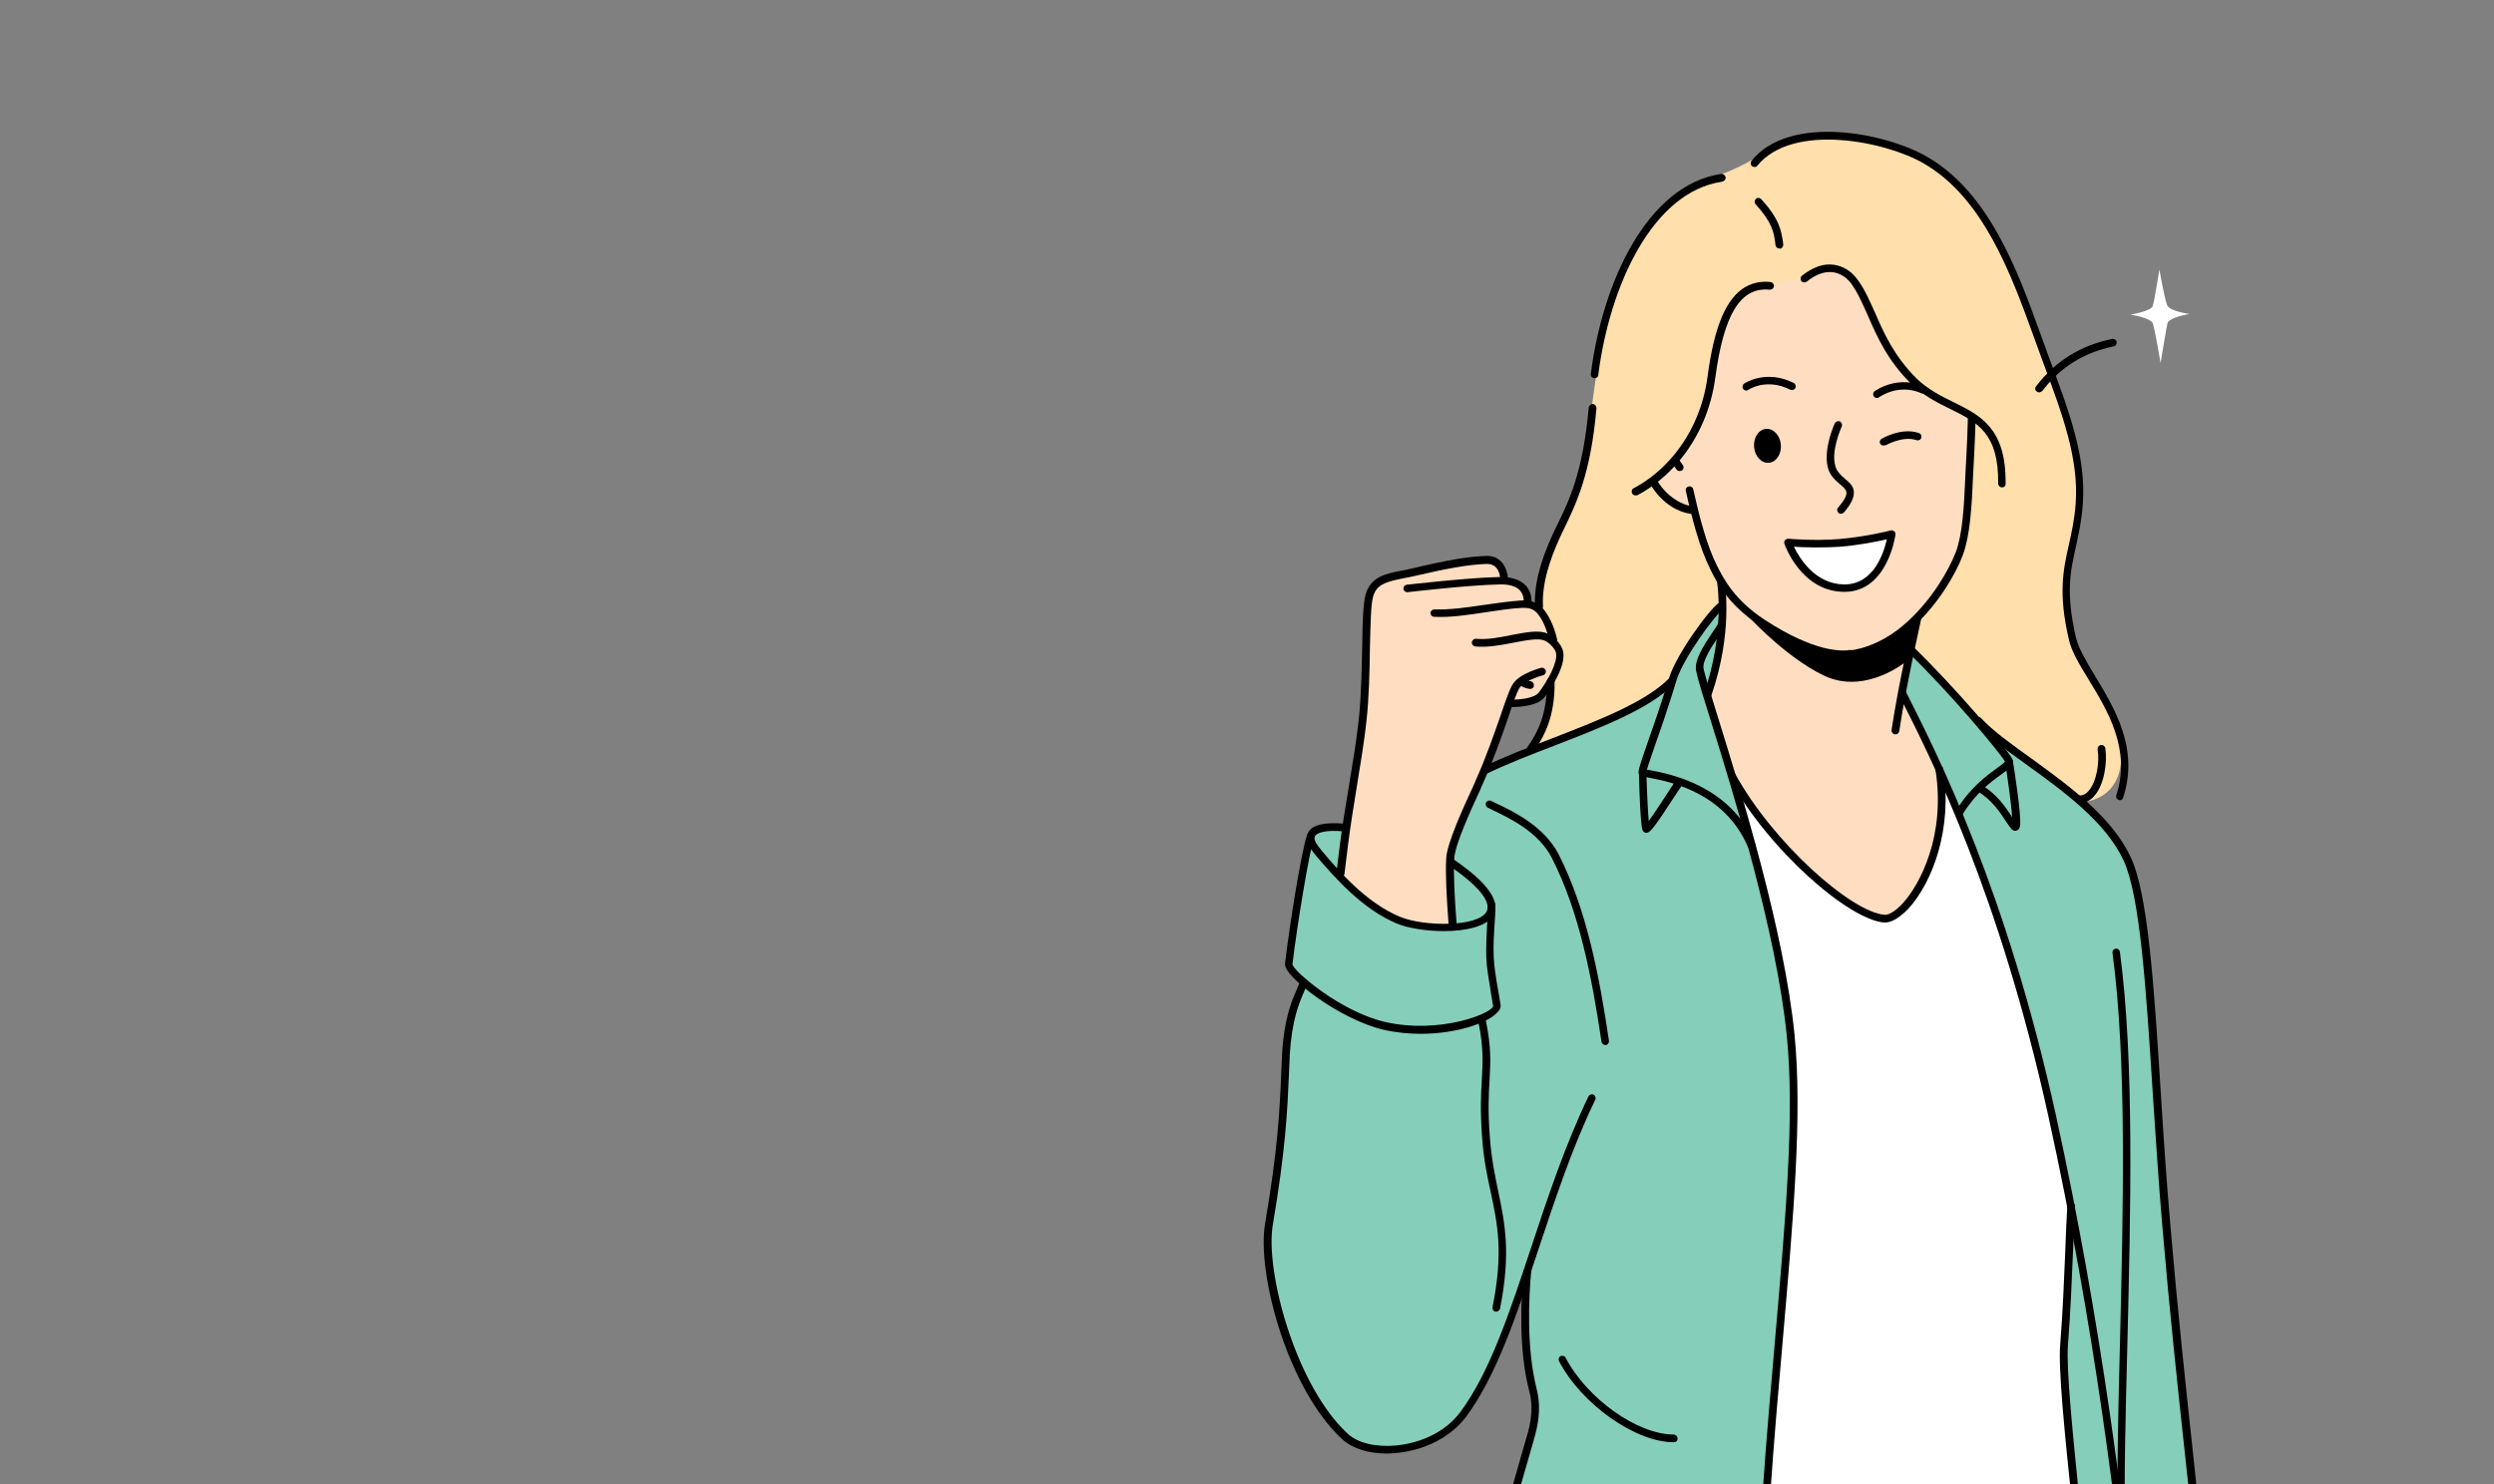 <?xml version="1.0" encoding="utf-8"?>
<!-- Generator: Adobe Illustrator 28.3.0, SVG Export Plug-In . SVG Version: 6.00 Build 0)  -->
<svg version="1.1" id="圖層_1" xmlns="http://www.w3.org/2000/svg" xmlns:xlink="http://www.w3.org/1999/xlink" x="0px" y="0px"
	 width="840px" height="500px" viewBox="0 0 840 500" style="enable-background:new 0 0 840 500;" xml:space="preserve">
<rect x="0" y="0" width="840" height="500" fill="#808080" stroke="none"/>
<style type="text/css">
	.st0{fill:#FFFFFF;}
	.st1{fill-rule:evenodd;clip-rule:evenodd;fill:#FFDFAC;}
	.st2{fill-rule:evenodd;clip-rule:evenodd;fill:#FFEDDE;}
	.st3{fill-rule:evenodd;clip-rule:evenodd;fill:#FF9997;}
	.st4{fill:#D3D3D3;}
	.st5{fill:#9E9E9E;}
	.st6{fill:#FFEDDE;}
	.st7{fill:#17253C;}
	.st8{fill-rule:evenodd;clip-rule:evenodd;fill:#85CEBA;}
	.st9{fill-rule:evenodd;clip-rule:evenodd;fill:#FFFFFF;}
	.st10{fill-rule:evenodd;clip-rule:evenodd;fill:#FFDDC0;}
	.st11{fill-rule:evenodd;clip-rule:evenodd;}
</style>
<g>
	<g>
		<g id="栝鍣_2_00000031916885436347464610000004338875515135178647_">
			<g>
				<path class="st1" d="M564.2,66.9c6-5.4,14-7,21.9-10.9c7.2-3.5,14.2-9.4,22.2-10.1c39-3.4,58.2,24.7,58.2,24.7
					s7.1,11.8,15.2,30.5c6.5,15,13.7,34.5,18.5,55.7c2.3,10.2-1.4,20.6-3.1,32.8c-1,7.7-0.7,17.9,0.7,23.7
					c2.7,10.9,14.1,25.7,15.8,33.5c4.9,23.1-12.2,23.4-12.2,23.4L516,252.8c0,0,5.4-10.8,5.7-21.4c0.2-9.8-4.8-18.9-3.3-31.1
					c0.5-3.9,1.6-9.4,2.7-12.9c3.4-10.9,8.7-18.5,11.8-32c3.7-15.7,4.4-34,8.6-49.1C546.5,88.7,555.4,74.9,564.2,66.9z"/>
				<path class="st8" d="M438.7,331.1l-4.5-5.6c0,0,4.2-30.2,6.3-42.6c0.8-4.6,11.9-4.5,11.9-4.5l47.2-19.3c0,0,27.4-10.2,43.3-17.4
					s20.2-11.4,20.2-11.4s1.3-5.5,5.5-12s11.3-14.1,11.3-14.1l64,15.1l27.7,29.2c0,0,25.9,17.6,33.6,25.4c9.4,9.4,13.6,17.6,16.4,38
					c3.3,24.2,4.8,58.9,7.2,93.4c4.6,67.8,14.5,146.4,14.5,146.4s-50.9,9.5-112.1,9.5s-132.8-9.5-132.8-9.5s4.1-20.3,9.2-40.4
					c3.3-12.9,7.7-23.9,9.2-35.5c1.2-9.5-1.9-14.4-2.4-20.6c-1.1-13.2-1.5-22.1-1.5-22.1s-5,16-11.9,29.8
					c-5.6,11.2-12.4,20.3-19.2,22.7c-6.1,2.2-18.1,4.6-24.1,1.5c-15.5-8-23.4-32.6-26.3-43.3c-1.8-6.7-3.9-17.1-4.1-23.8
					c-0.3-13.3,3.2-22.7,4.2-34.4c1.4-16.5,0.7-28.3,2.3-38.1C435,338.6,438.7,331.1,438.7,331.1z"/>
				<path class="st9" d="M584.8,264.1l69.3-2c0,0,14.7,32.3,25.5,69.1s17.7,77.9,17.7,77.9l-2.8,48.2c0,0,2.9,28.5,5.2,53.6
					c2.3,25,3.9,46.6,3.9,46.6c-18.5,2.1-42.3,4-68.7,4c-13.6,0-27.9-0.5-41.9-1.3c0,0,0.8-35.7,3.8-75.5c3-40.6,8.3-85.7,7.2-123.1
					c-0.7-26-7.7-53.5-12.3-71.5C587,272.6,584.8,264.1,584.8,264.1z"/>
				<path class="st10" d="M582.8,103.9c4.6-8,13.2-7.2,20.4-9.4c7.1-2.3,12.8-7.7,18.9-2.9c5,3.9,7.7,12.8,10.9,20.4
					c2.4,5.7,5.3,10.2,8.6,13.7c8.6,8.9,22.8,14.5,22.8,14.5s-0.5,5.9-0.8,14.6c-0.3,8.6-0.4,19.9-2.6,28.4
					c-3.4,13.3-15.1,25.6-15.1,25.6l-5,25.2l12.9,27.3c0,0,1.3,10.9-1.9,23.9c-2.6,10.6-8.8,24-16.6,24.2
					c-8.8,0.3-23.8-13.1-34.5-24.7c-10.7-11.5-17.1-21.2-17.1-21.2l-9-29.5c0,0,3.8-8.9,5.1-18.4c1.3-9.4,0.3-19.3,0.3-19.3
					s-2.9-4.1-5.3-10.3c-2.4-6.2-4.2-14.3-4.2-14.3s-4.6-0.8-8-3.4c-3.4-2.6-5.6-6.9-5.6-6.9s5.4-4.1,8.8-8.9c5.1-7,8.9-15.8,9.6-19
					C577.4,123,578.7,110.9,582.8,103.9z"/>
				<path class="st10" d="M463.1,196.8c0,0,2.6-1.6,5.3-2.4c7.3-2.2,21.2-5.3,29.1-6.1c9.7-1,8.9,6.2,8.9,6.2s4.2,1.1,6.3,3.2
					c2.1,2.2,2.2,5.4,2.2,5.4s2.9,0.5,5,3.6c2,3.1,3.1,8.9,3.1,8.9s4.7,4,0.8,10.6c-1.6,2.6-2.8,6.7-5.9,8.8
					c-3.6,2.4-9.7,1.9-9.7,1.9s-5,15.8-11.3,29.6c-3.6,8-7.8,17.5-8.1,21c-0.8,10.4,0.3,24.5,0.3,24.5s-11.1,0.8-20.5-3.4
					s-17.3-13.3-17.3-13.3s0.5-9,2.1-18.8c1.8-10.9,4.7-23.3,5.8-36.5c1-11.7,0.7-23.1,1.1-32.2
					C460.6,198.8,463.1,196.8,463.1,196.8z"/>
				<g>
					<path class="st9" d="M619.7,182.8c-8.7,0.7-17.5-0.1-17.5-0.1s5.3,15.2,18.8,15.4c13.8,0.2,16.1-18.2,16.1-18.2
						S628.4,182.1,619.7,182.8z"/>
					<path d="M621.2,199.4c-0.1,0-0.1,0-0.2,0c-14.3-0.2-19.8-15.6-20-16.2c-0.1-0.4-0.1-0.9,0.2-1.2s0.7-0.5,1.1-0.5
						c0.1,0,8.7,0.8,17.2,0.1l0,0c8.5-0.7,17.2-2.8,17.3-2.9c0.4-0.1,0.8,0,1.2,0.3c0.3,0.3,0.5,0.7,0.4,1.1
						C638.4,180.3,635.8,199.4,621.2,199.4z M604.2,184.2c1.9,3.9,7.1,12.5,16.8,12.7c0.1,0,0.1,0,0.2,0c10,0,13.3-10.8,14.3-15.2
						c-3.1,0.7-9.4,2-15.8,2.5l0,0C613.5,184.6,607.4,184.4,604.2,184.2z"/>
				</g>
				<g>
					<path d="M620.7,221.7c-4.8,0-14-1.7-27.9-10.9c-10.8-7.1-14.7-14.8-16.7-18.9c-3.7-7.4-6.2-17.1-8.3-26.5
						c-0.2-0.7,0.3-1.4,1-1.5c0.7-0.2,1.4,0.3,1.5,1c2.1,9.3,4.5,18.8,8.1,25.9c2,3.9,5.6,11.2,15.8,17.9
						c17,11.2,26.3,10.7,28.8,10.3c0.7-0.1,1.4,0.4,1.5,1.1c0.1,0.7-0.4,1.4-1.1,1.5C622.8,221.7,621.9,221.7,620.7,221.7z"/>
				</g>
				<g>
					<path d="M623.2,221.6c-0.7,0-1.2-0.5-1.3-1.2c0-0.7,0.5-1.3,1.2-1.3c0.1,0,9.6-0.6,19.5-9.8c8.3-7.6,13.8-17.3,16.1-23.2
						c2.3-6.1,2.8-15,3.3-26.9c0.1-1.8,0.2-3.7,0.3-5.7c0.2-3.8,0.4-8.2,0.5-12.8c0-0.7,0.6-1.3,1.3-1.3l0,0c0.7,0,1.3,0.6,1.3,1.3
						c-0.1,4.7-0.3,9.1-0.5,12.9c-0.1,2-0.2,3.9-0.3,5.7c-0.5,12.1-1.1,21.2-3.5,27.7c-2.3,6.2-8.1,16.3-16.7,24.2
						C633.7,220.9,623.7,221.5,623.2,221.6C623.3,221.6,623.2,221.6,623.2,221.6z"/>
				</g>
				<g>
					<path d="M569.5,173.1c-0.1,0-0.1,0-0.2,0c-3.7-0.5-9.3-3.2-13.1-9.4c-0.4-0.6-0.2-1.4,0.4-1.8c0.6-0.4,1.4-0.2,1.8,0.4
						c3.1,5,7.9,7.7,11.2,8.2c0.7,0.1,1.2,0.7,1.1,1.4C570.7,172.6,570.1,173.1,569.5,173.1z"/>
				</g>
				<g>
					<path d="M565.7,158.7c-0.4,0-0.8-0.2-1-0.5l-1.5-2.1c-0.4-0.6-0.3-1.4,0.3-1.8c0.6-0.4,1.4-0.3,1.8,0.3l1.5,2.1
						c0.4,0.6,0.3,1.4-0.3,1.8C566.2,158.6,566,158.7,565.7,158.7z"/>
				</g>
				<g>
					<path d="M620,173.1c-0.3,0-0.6-0.1-0.8-0.3c-0.5-0.5-0.6-1.3-0.1-1.8c2-2.3,2.9-4,2.8-5.1c-0.1-0.9-0.8-1.6-2.1-2.7
						c-1.5-1.3-3.5-2.9-4.2-5.8c-1.5-6.2,2.2-14.5,2.4-14.8c0.3-0.6,1.1-0.9,1.7-0.6c0.6,0.3,0.9,1.1,0.6,1.7
						c0,0.1-3.6,7.8-2.2,13.1c0.5,2.1,1.9,3.3,3.3,4.5c1.4,1.2,2.9,2.4,3,4.4c0.1,1.9-0.9,4.1-3.4,7
						C620.8,172.9,620.4,173.1,620,173.1z"/>
				</g>
				<g>
					<path d="M588.2,131.6c-0.4,0-0.8-0.2-1.1-0.6c-0.4-0.6-0.2-1.4,0.4-1.8c0.3-0.2,7.4-4.8,16.6-0.2c0.6,0.3,0.9,1.1,0.6,1.7
						c-0.3,0.6-1.1,0.9-1.7,0.6c-7.9-4-13.8-0.2-14.1,0C588.6,131.5,588.4,131.6,588.2,131.6z"/>
				</g>
				<g>
					<path d="M632.2,134.1c-0.4,0-0.8-0.2-1.1-0.6c-0.4-0.6-0.2-1.4,0.4-1.8c8.7-5.5,16.2-1.6,16.6-1.5c0.6,0.3,0.9,1.1,0.5,1.7
						c-0.3,0.6-1.1,0.9-1.7,0.5c-0.3-0.1-6.6-3.3-14,1.4C632.7,134,632.4,134.1,632.2,134.1z"/>
				</g>
				<g>
					<path d="M599.3,83.7c-0.6,0-1.2-0.4-1.3-1.1l-0.1-0.9c-0.5-3.5-1-6.7-6.6-12.9c-0.5-0.5-0.4-1.3,0.1-1.8s1.3-0.4,1.8,0.1
						c6.2,6.8,6.7,10.6,7.3,14.3l0.1,0.9c0.1,0.7-0.4,1.4-1.1,1.5C599.4,83.7,599.4,83.7,599.3,83.7z"/>
				</g>
				<g>
					<path d="M550.8,166.9c-0.5,0-0.9-0.3-1.1-0.7c-0.3-0.6-0.1-1.4,0.5-1.7c5-2.6,9.7-6.5,13.6-11.2c6.1-7.4,10-16.5,11.3-26.3
						c2.1-15.6,6.4-33.4,21.2-32c0.7,0.1,1.2,0.7,1.2,1.4c-0.1,0.7-0.7,1.2-1.4,1.2c-9.9-1-15.5,8.2-18.4,29.8
						c-1.4,10.3-5.5,19.9-11.9,27.6c-4.1,5-9.1,9.1-14.4,11.9C551.2,166.8,551,166.9,550.8,166.9z"/>
				</g>
				<g>
					<path d="M537.1,127.4c-0.1,0-0.1,0-0.2,0c-0.7-0.1-1.2-0.7-1.1-1.4c3.9-30.9,19-63.7,43.9-67.4c0.7-0.1,1.3,0.4,1.5,1.1
						c0.1,0.7-0.4,1.3-1.1,1.5c-23.6,3.4-38,35.2-41.8,65.2C538.3,127,537.7,127.4,537.1,127.4z"/>
				</g>
				<g>
					<path d="M714,269.6c-0.1,0-0.3,0-0.4-0.1c-0.7-0.2-1-0.9-0.8-1.6c5-15.4-2.9-28.4-9.3-38.9c-3.1-5.1-5.8-9.5-6.7-13.6
						c-3.6-15.5-1.9-23.4,0-31.8c0.9-4.1,1.9-8.4,2.3-13.9c1.1-15.1-4.4-29.9-10.8-47.2c-0.6-1.7-1.3-3.4-1.9-5.2
						c-0.5-1.5-1.1-2.9-1.6-4.4C677.3,92.3,668,66.7,648,55.1c-12.8-7.5-44.2-13.9-56.1,0.7c-0.4,0.6-1.2,0.6-1.8,0.2
						c-0.5-0.4-0.6-1.2-0.2-1.8c12.9-16,45.5-9.4,59.3-1.3c20.8,12.1,30.3,38.2,37.9,59.2c0.5,1.5,1.1,3,1.6,4.4
						c0.6,1.8,1.3,3.5,1.9,5.2c6.5,17.5,12.1,32.6,10.9,48.2c-0.4,5.6-1.4,10-2.3,14.2c-1.9,8.4-3.5,15.7,0,30.7
						c0.9,3.7,3.4,7.9,6.4,12.9c6.6,10.9,14.9,24.5,9.5,41C715,269.3,714.5,269.6,714,269.6z"/>
				</g>
				<g>
					<path d="M518.3,205.8c-0.7,0-1.2-0.5-1.3-1.2c-0.6-10,4-20.7,7.5-27.8c3.9-7.9,8.7-17.8,10.6-39.5c0.1-0.7,0.7-1.2,1.4-1.2
						c0.7,0.1,1.2,0.7,1.2,1.4c-1.9,22.2-6.9,32.3-10.8,40.4c-3.4,6.9-7.8,17.2-7.2,26.6C519.6,205.1,519,205.7,518.3,205.8
						L518.3,205.8z"/>
				</g>
				<g>
					<path d="M515.2,254.2c-0.3,0-0.5-0.1-0.8-0.2c-0.6-0.4-0.7-1.2-0.3-1.8s0.8-1.2,1.2-1.8l0.3-0.4c1.8-2.9,5.6-9,5.4-20.4
						c0-0.7,0.5-1.3,1.3-1.3c0.7,0,1.3,0.5,1.3,1.3c0.2,12.2-3.9,18.7-5.8,21.8l-0.3,0.4c-0.4,0.6-0.8,1.3-1.3,1.9
						C516,254,515.6,254.2,515.2,254.2z"/>
				</g>
				<g>
					<path d="M575.2,235.2c-0.1,0-0.3,0-0.4-0.1c-0.7-0.2-1-1-0.8-1.6c7-20.5,4.4-36.7,4.4-36.8c-0.1-0.7,0.3-1.4,1-1.5
						s1.4,0.4,1.5,1c0.1,0.7,2.8,17-4.5,38.1C576.2,234.9,575.7,235.2,575.2,235.2z"/>
				</g>
				<g>
					<path d="M638.4,247.4c-0.1,0-0.1,0-0.2,0c-0.7-0.1-1.2-0.8-1.1-1.5c2.3-15.5,7.4-37.8,7.5-38c0.2-0.7,0.8-1.1,1.5-1
						c0.7,0.2,1.1,0.8,1,1.5c0,0.2-5.1,22.5-7.4,37.8C639.6,247,639.1,247.4,638.4,247.4z"/>
				</g>
				<path class="st11" d="M590.8,150.7c-0.3-3.1,1.4-5.9,3.9-6.2s4.8,2.1,5.1,5.2c0.3,3.1-1.4,5.9-3.9,6.2
					C593.4,156.2,591.1,153.9,590.8,150.7z"/>
				<g>
					<path d="M674.3,164.2L674.3,164.2c-0.7,0-1.3-0.6-1.3-1.3c0.2-17-7-20.6-16.1-25.1c-4.5-2.2-9.1-4.5-13.3-8.6
						c-7.9-7.8-11.4-15.8-14.5-22.9c-1.9-4.3-3.5-7.9-5.7-10.9c-0.9-1.2-3-3.3-6.1-3.7c-2.8-0.3-5.7,0.7-8.8,3.2
						c-0.6,0.4-1.4,0.3-1.8-0.2c-0.4-0.6-0.3-1.4,0.2-1.8c3.7-2.9,7.3-4.2,10.7-3.7c3,0.4,5.8,2,7.8,4.7c2.5,3.2,4.2,7.2,6.1,11.4
						c3,6.9,6.4,14.6,13.9,22.1c3.9,3.8,8.3,6,12.6,8.1c9.1,4.5,17.7,8.8,17.5,27.4C675.6,163.7,675,164.2,674.3,164.2z"/>
				</g>
				<g>
					<path d="M489.2,312.7c-0.7,0-1.2-0.5-1.3-1.2c-0.7-9.5-1.1-17-0.8-22.4c0.3-5.2,5.9-17.3,8.9-23.8c0.4-0.9,0.8-1.7,1-2.3
						c3.6-8,6.4-16.2,8.5-22.2c1.9-5.6,3.2-9.3,4.3-10.7c2.4-3.3,8.9-5,9.2-5.1c0.7-0.2,1.4,0.2,1.6,0.9c0.2,0.7-0.2,1.4-0.9,1.6
						c-1.6,0.4-6.2,2-7.8,4.1c-0.9,1.2-2.3,5.3-3.9,10.1c-2.1,6-4.9,14.2-8.6,22.4c-0.3,0.6-0.6,1.4-1,2.3
						c-2.7,5.9-8.4,18.1-8.6,22.9c-0.3,5.3,0.1,12.7,0.8,22.1C490.5,312.1,490,312.7,489.2,312.7L489.2,312.7z"/>
				</g>
				<g>
					<path d="M451.3,295.7h-0.1c-0.7-0.1-1.2-0.7-1.1-1.4c0.4-3.5,0.8-6.8,1.2-9.9c0.8-6.3,2-13.3,3.1-20c1.3-7.8,2.5-15.2,3.2-21.6
						c0.9-8,1-16.9,1.2-24.8c0.1-8.3,0.3-14.9,1.2-17.9c1.8-5.8,6.6-6.8,12.3-7.9c1.2-0.2,2.5-0.5,3.8-0.8
						c11.3-2.7,18.5-3.9,24.3-4.1c2.1-0.1,3.8,0.5,5.1,1.8c2.3,2.3,2.4,5.8,2.4,6c0,0.7-0.6,1.3-1.3,1.3l0,0c-0.7,0-1.3-0.6-1.3-1.3
						c0-0.1-0.1-2.7-1.6-4.1c-0.8-0.7-1.8-1.1-3.2-1c-5.6,0.2-12.7,1.4-23.8,4c-1.3,0.3-2.6,0.6-3.9,0.8c-5.9,1.2-9.1,2-10.3,6.1
						c-0.8,2.7-0.9,9.4-1.1,17.2c-0.1,8-0.3,17-1.2,25.1c-0.7,6.4-1.9,13.8-3.2,21.7c-1.1,6.7-2.2,13.6-3,19.9
						c-0.4,3-0.8,6.3-1.2,9.8C452.5,295.2,451.9,295.7,451.3,295.7z"/>
				</g>
				<g>
					<path d="M509.3,238.2c-0.5,0-0.8,0-0.9,0c-0.7,0-1.3-0.6-1.2-1.3c0-0.7,0.6-1.3,1.3-1.2c3,0.1,8.3-0.4,9.8-2.4
						c3.2-4.3,6.3-10,5.8-13.2c-0.2-1.4-2.2-3.6-3.9-4.3c-2.1-0.9-6.1-0.1-10.3,0.7c-4.1,0.8-8.8,1.7-13,1.3
						c-0.7-0.1-1.2-0.7-1.2-1.4c0.1-0.7,0.7-1.2,1.4-1.2c3.8,0.4,8.3-0.5,12.2-1.3c4.8-0.9,8.9-1.7,11.8-0.5c2.2,0.9,5,3.8,5.4,6.2
						c0.9,4.9-4.1,12.3-6.2,15.2C518,237.9,511.7,238.2,509.3,238.2z"/>
				</g>
				<g>
					<path d="M515.4,232.1L515.4,232.1c-0.3,0-2.1-0.2-3.7-1.4c-0.6-0.4-0.7-1.2-0.3-1.8c0.4-0.6,1.2-0.7,1.8-0.3
						c1,0.8,2.3,0.9,2.3,0.9c0.7,0.1,1.2,0.7,1.1,1.4C516.7,231.6,516.1,232.1,515.4,232.1z"/>
				</g>
				<g>
					<path d="M523.3,217.2c-0.6,0-1.1-0.4-1.3-1c0,0-0.9-4-2.6-7.2c-1.8-3.1-3.1-4.4-6.9-4.2c-3.9,0.2-8.2,0.9-12.3,1.5
						c-5.9,0.9-11.9,1.8-17.2,1.5c-0.7,0-1.2-0.6-1.2-1.3s0.7-1.2,1.3-1.2c5,0.2,10.7-0.6,16.7-1.5c4.2-0.6,8.4-1.2,12.5-1.5
						c5.5-0.3,7.5,2.4,9.3,5.5c2,3.5,2.9,7.7,2.9,7.9c0.1,0.7-0.3,1.4-1,1.5C523.5,217.2,523.4,217.2,523.3,217.2z"/>
				</g>
				<g>
					<path d="M514.5,204.1c-0.1,0-0.1,0-0.2,0c-0.7-0.1-1.2-0.7-1.1-1.4c0,0,0.2-2.1-1.2-3.7c-1.3-1.5-3.7-2.2-7-2.1
						c-10.4,0.2-30.7,2.6-30.9,2.6c-0.7,0.1-1.3-0.4-1.4-1.1c-0.1-0.7,0.4-1.3,1.1-1.4c0.2,0,20.7-2.4,31.2-2.6c4.1-0.1,7.1,0.9,9,3
						c2.2,2.5,1.8,5.6,1.8,5.8C515.7,203.6,515.1,204.1,514.5,204.1z"/>
				</g>
				<g>
					<path d="M467,489.7c-6.1,0-11.5-1.7-14.8-4.7c-18.5-16.9-29-56.1-26.1-72.8c4.3-25.1,4.9-38.2,5.4-49.8
						c0.1-2.4,0.2-4.7,0.3-7.1c0.7-12.1,3.2-17.9,4.9-21.8c0.3-0.8,0.6-1.4,0.9-2.1c0.2-0.7,1-1,1.6-0.8c0.7,0.2,1,1,0.8,1.6
						c-0.3,0.7-0.6,1.4-0.9,2.2c-1.6,3.7-4,9.3-4.7,21c-0.1,2.4-0.2,4.7-0.3,7.1c-0.5,11.6-1.1,24.8-5.4,50.1
						c-2.7,15.8,7.8,54.5,25.3,70.5c3.4,3.1,9.4,4.5,16.2,3.9c9-0.9,17-5,21.6-11.2c10-13.4,16.7-33.8,23.9-55.5
						c5.6-16.9,11.4-34.4,19.3-50.9c0.3-0.6,1.1-0.9,1.7-0.6c0.6,0.3,0.9,1.1,0.6,1.7c-7.9,16.4-13.6,33.8-19.2,50.6
						c-7.2,21.8-14.1,42.5-24.3,56.2c-5,6.7-13.7,11.3-23.4,12.2C469.2,489.6,468.1,489.7,467,489.7z"/>
				</g>
				<g>
					<path d="M503.9,441.9c-0.1,0-0.2,0-0.2,0c-0.7-0.1-1.1-0.8-1-1.5c3.7-18.5,1.7-27.9-0.6-38.7c-1.2-5.5-2.4-11.1-2.9-18.4
						c-0.7-9.2-0.4-14.8-0.1-19.7c0.3-5.9,0.6-10.5-1.1-19c-0.1-0.7,0.3-1.4,1-1.5s1.4,0.3,1.5,1c1.8,8.9,1.5,13.6,1.2,19.7
						c-0.3,4.8-0.6,10.3,0.1,19.4c0.5,7.1,1.7,12.7,2.8,18.1c2.2,10.6,4.4,20.7,0.6,39.7C505,441.5,504.5,441.9,503.9,441.9z"/>
				</g>
				<g>
					<path d="M486.3,313.7c-5.9,0-12-1-15.7-2.5c-11.9-4.9-21.4-16-27.1-22.6l-0.8-1c-2.4-2.8-3.1-5.2-2.1-7.1
						c1.3-2.6,5.5-3.6,12.2-3c0.7,0.1,1.2,0.7,1.2,1.4c-0.1,0.7-0.7,1.2-1.4,1.2c-6.3-0.6-9.1,0.5-9.7,1.6c-0.5,0.9,0.2,2.4,1.8,4.3
						l0.8,1c5.5,6.5,14.8,17.3,26.1,21.9c8,3.3,26.3,3.5,29.1-1.8c1-1.9,0.7-6.3-12.5-15.4c-0.6-0.4-0.7-1.2-0.3-1.8
						c0.4-0.6,1.2-0.7,1.8-0.3c11.4,7.8,15.8,14.1,13.3,18.8C500.8,312.1,493.7,313.7,486.3,313.7z"/>
				</g>
				<g>
					<path d="M478.5,348.3c-4,0-8.3-0.4-12.6-1.4c-14.6-3.4-33.6-17.9-33.1-22.2c1.6-13.8,5.7-38.6,7.4-43.3c0.2-0.7,1-1,1.6-0.8
						c0.7,0.2,1,1,0.8,1.6c-1.6,4.5-5.7,29.3-7.3,42.7c0.4,2.3,16.1,15.9,31.2,19.4c18.3,4.2,35.8-2.8,36.4-5.3
						c-0.2-1.1-0.4-2.4-0.6-3.6c-0.8-4.9-1.6-9.6-1.7-12.7c-0.1-4.2,0.1-8.3,0.3-11.7c0.2-2.6,0.3-4.9,0.2-6.1
						c-0.1-0.7,0.4-1.3,1.1-1.4c0.7-0.1,1.3,0.4,1.4,1.1c0.2,1.4,0,3.6-0.2,6.5c-0.2,3.3-0.5,7.3-0.3,11.4c0.1,2.9,0.8,7.5,1.7,12.3
						c0.2,1.2,0.4,2.5,0.6,3.7c0.2,0.9-0.3,1.9-1.3,2.8C501,344.6,490.7,348.3,478.5,348.3z"/>
				</g>
				<g>
					<path d="M540.7,352.1c-0.6,0-1.2-0.5-1.3-1.1c-3.2-21.4-7.4-43.7-16.7-61.9c-4.5-8.9-14.4-13.5-20.2-16.3l-1.4-0.7
						c-0.6-0.3-0.9-1.1-0.6-1.7c0.3-0.6,1.1-0.9,1.7-0.6l1.4,0.7c5.8,2.7,16.5,7.8,21.4,17.4c9.4,18.5,13.7,41.1,16.9,62.7
						c0.1,0.7-0.4,1.4-1.1,1.5C540.8,352.1,540.7,352.1,540.7,352.1z"/>
				</g>
				<g>
					<path d="M500.4,260.7c-0.5,0-0.9-0.3-1.2-0.7c-0.3-0.6,0-1.4,0.6-1.7c6.7-3.3,14.4-6.3,22.6-9.4c15.4-6,31.4-12.1,39.5-20.1
						c0.5-0.5,1.3-0.5,1.8,0s0.5,1.3,0,1.8c-8.5,8.4-24.7,14.6-40.4,20.7c-8.1,3.1-15.8,6.1-22.4,9.3
						C500.8,260.6,500.6,260.7,500.4,260.7z"/>
				</g>
				<g>
					<path d="M634.4,150.1c-0.4,0-0.9-0.2-1.1-0.6c-0.4-0.6-0.1-1.4,0.5-1.7c0.3-0.2,6.8-3.9,12.5-1.9c0.7,0.2,1,1,0.8,1.6
						c-0.2,0.7-1,1-1.6,0.8c-4.6-1.6-10.3,1.7-10.4,1.7C634.8,150,634.6,150.1,634.4,150.1z"/>
				</g>
				<path class="st11" d="M587.1,205.8c0,0,16.8,13.3,32.2,14.8c15.4,1.6,26-10.8,26-10.8l-3.2,13c0,0-13.8,11.5-27.8,4.8
					C600.5,221,587.1,205.8,587.1,205.8z"/>
				<g>
					<path d="M686.8,132.2c-0.3,0-0.5-0.1-0.8-0.3c-0.6-0.4-0.7-1.2-0.2-1.8c6.5-8.5,15.1-13.8,25.6-15.9c0.7-0.1,1.4,0.3,1.5,1
						s-0.3,1.4-1,1.5c-9.9,2-18,7-24,15C687.5,132,687.1,132.2,686.8,132.2z"/>
				</g>
				<g>
					<path d="M592.5,561.4L592.5,561.4c-0.7,0-1.3-0.6-1.3-1.3c0.5-38.8,3.8-76.3,6.7-109.3c3.5-40.3,6.6-75.1,3.9-101.9
						c-3.5-34.7-17.9-81.4-25.7-106.4c-2.5-8-4.3-13.7-4.8-16.4c-0.8-3.5,2.3-8.3,5.7-13.4c0.7-1,1.6-2.3,1.7-2.7
						c0.2-0.7,1-1,1.6-0.8c0.7,0.2,1,1,0.8,1.6c-0.2,0.7-0.9,1.6-2,3.3c-2.1,3-6,8.6-5.3,11.3c0.6,2.6,2.3,8.3,4.8,16.2
						c7.8,25.1,22.3,71.9,25.8,106.9c2.7,27-0.4,62-3.9,102.4c-2.9,33-6.2,70.4-6.7,109.1C593.8,560.8,593.2,561.4,592.5,561.4z"/>
				</g>
				<g>
					<path d="M589.9,286.1c-0.5,0-1-0.3-1.2-0.8c-7.9-18.4-26.4-22-33.4-23.3c-2.5-0.5-3.6-0.7-3.4-2.1c0.2-1.7,1.5-5.3,3.4-10.8
						c2-5.6,4.4-12.7,6.9-20.8c2.3-7.6,13.5-23.2,17-25.4c0.6-0.4,1.4-0.2,1.8,0.4c0.4,0.6,0.2,1.4-0.4,1.8
						c-2.8,1.7-13.7,16.7-15.9,24c-2.5,8.2-5,15.6-6.9,20.9c-1.4,4.1-2.6,7.5-3.1,9.3c0.3,0.1,0.8,0.2,1.2,0.2
						c6.6,1.3,26.8,5.1,35.2,24.8c0.3,0.6,0,1.4-0.7,1.7C590.3,286.1,590.1,286.1,589.9,286.1z"/>
				</g>
				<g>
					<path d="M498.4,552.7c-0.1,0-0.2,0-0.2,0c-0.7-0.1-1.1-0.8-1-1.5c5.2-26.5,11-46.3,14.8-59.5c1-3.6,1.9-6.6,2.6-9
						c1.9-6.9,1.2-11.3,0.4-14.3c-3.6-13.9-2.7-31.1-1.9-40.1c0.1-0.7,0.7-1.2,1.4-1.2c0.7,0.1,1.2,0.7,1.2,1.4
						c-0.8,8.8-1.6,25.6,1.8,39.2c1.3,4.9,1.1,9.8-0.4,15.6c-0.7,2.5-1.5,5.5-2.6,9.1c-3.8,13.1-9.5,32.9-14.7,59.2
						C499.5,552.3,499,552.7,498.4,552.7z"/>
				</g>
				<g>
					<path d="M563.8,485.9c-13,0-31.1-12.8-38.7-27.3c-0.3-0.6-0.1-1.4,0.5-1.7c0.6-0.3,1.4-0.1,1.7,0.5
						c7.2,13.8,24.2,25.9,36.4,25.9c0.7,0,1.3,0.6,1.3,1.3C565.1,485.4,564.5,485.9,563.8,485.9z"/>
				</g>
				<g>
					<path d="M718.9,556.9c-0.7,0-1.2-0.5-1.3-1.2c-4.1-43.4-12.3-109.8-27.7-179.7c-16.5-75-39.4-120.3-49.2-139.7l-1.1-2.2
						c-0.3-0.6-0.1-1.4,0.6-1.7c0.6-0.3,1.4-0.1,1.7,0.6l1.1,2.2c9.8,19.5,32.8,65,49.4,140.3c15.4,70,23.6,136.5,27.8,180
						C720.3,556.2,719.8,556.8,718.9,556.9C718.9,556.9,718.9,556.9,718.9,556.9z"/>
				</g>
				<g>
					<path d="M660.2,274.7c-0.2,0-0.5-0.1-0.7-0.2c-0.6-0.4-0.8-1.2-0.4-1.8c4.5-7.4,10.2-11.5,13.6-14c1.1-0.8,2.3-1.6,2.6-2.1
						c-1.7-3-18-22.7-33.2-37.4c-0.5-0.5-0.5-1.3,0-1.8s1.3-0.5,1.8,0c15.2,14.7,33.1,36,34,38.6c0.6,1.7-1,2.8-3.7,4.8
						c-3.5,2.5-8.7,6.3-13,13.3C661.1,274.4,660.7,274.7,660.2,274.7z M675.6,256.8L675.6,256.8L675.6,256.8z"/>
				</g>
				<g>
					<path d="M678.7,279.9c-1,0-1.6-1-2.9-2.9c-1.8-2.8-4.9-7.6-9.6-10.3c-0.6-0.3-0.8-1.1-0.5-1.7c0.3-0.6,1.1-0.8,1.7-0.5
						c5.1,2.9,8.3,7.7,10.3,10.8c-0.3-4.9-1.7-14.3-2.3-18.2c-0.1-0.7,0.4-1.4,1.1-1.5c0.7-0.1,1.4,0.4,1.5,1.1
						c0.3,1.8,2.8,17.6,2.4,21.3c-0.1,1-0.5,1.7-1.3,1.8C679,279.9,678.9,279.9,678.7,279.9z"/>
				</g>
				<g>
					<path d="M554.5,280.6c-0.4,0-0.8-0.2-1-0.5c-0.4-0.4-1-1.1-1.5-19.6c0-0.7,0.5-1.3,1.2-1.3c0.7-0.1,1.3,0.5,1.3,1.2
						c0.2,6.1,0.5,12.8,0.8,16.2c2.1-2.8,5.7-8.5,7.3-10.9c1-1.5,1.5-2.3,1.7-2.5c0.4-0.6,1.2-0.7,1.8-0.3s0.7,1.2,0.3,1.8
						c-0.1,0.2-0.8,1.2-1.6,2.4C556.5,279.9,555.7,280.5,554.5,280.6C554.6,280.6,554.6,280.6,554.5,280.6z"/>
				</g>
				<g>
					<path d="M704,558.7c-0.7,0-1.2-0.5-1.3-1.2c-1.2-15.6-2.9-33-4.7-49.7c-2.6-24.9-4.8-46.5-4.1-54.9c0.9-11.3,1.3-21.9,1.7-31.3
						c0.2-5.6,0.4-10.8,0.7-15.4c0-0.7,0.7-1.2,1.4-1.2s1.2,0.6,1.2,1.4c-0.3,4.6-0.5,9.8-0.7,15.4c-0.4,9.4-0.8,20-1.7,31.4
						c-0.6,8.2,1.6,29.6,4.1,54.4c1.7,16.8,3.5,34.1,4.7,49.8C705.3,558,704.8,558.6,704,558.7L704,558.7z"/>
				</g>
				<g>
					<path d="M634.9,310.8c-0.1,0-0.2,0-0.3,0c-11.8-0.9-38.9-24.2-52.5-49.1c-0.3-0.6-0.1-1.4,0.5-1.7s1.4-0.1,1.7,0.5
						c12.9,23.6,39.4,46.9,50.5,47.7c1.1,0.1,3.3-0.9,6-3.8c5.8-6.3,14.6-22.8,11.1-45c-0.1-0.7,0.4-1.4,1.1-1.5
						c0.7-0.1,1.4,0.4,1.5,1.1c3.2,20.2-3.6,38.2-11.7,47.1C639.9,309.1,637.2,310.8,634.9,310.8z"/>
				</g>
				<g>
					<path d="M714.6,517.4c-0.7,0-1.3-0.6-1.3-1.2c-0.4-17,0.1-39.3,0.7-62.9c1.1-45,2.4-96-2.5-132.3c-0.1-0.7,0.4-1.3,1.1-1.4
						c0.7-0.1,1.3,0.4,1.4,1.1c4.9,36.5,3.6,87.6,2.5,132.7c-0.6,23.6-1.2,45.8-0.7,62.7C715.9,516.7,715.4,517.3,714.6,517.4
						L714.6,517.4z"/>
				</g>
				<g>
					<path d="M743.6,553.1c-0.7,0-1.2-0.5-1.3-1.2c-2.1-23-4.3-42.9-6.4-62.1c-2.5-23.2-5.1-47.2-7.6-76.6
						c-1.3-14.9-2.2-29.9-3.2-44.4c-2.3-36-4.3-67-9.9-79c-6.1-13-20.3-23.3-32.8-32.3c-6.7-4.8-13-9.4-17-13.8
						c-0.5-0.5-0.5-1.3,0.1-1.8c0.5-0.5,1.3-0.5,1.8,0.1c3.9,4.2,10.1,8.7,16.7,13.4c12.8,9.3,27.2,19.7,33.6,33.3
						c5.9,12.4,7.9,43.7,10.2,79.9c0.9,14.5,1.9,29.4,3.2,44.3c2.5,29.3,5.1,53.3,7.6,76.5c2.1,19.3,4.2,39.2,6.4,62.2
						c0.1,0.7-0.5,1.3-1.2,1.4C743.6,553.1,743.6,553.1,743.6,553.1z"/>
				</g>
				<g>
					<path d="M700.5,270.6c-0.7,0-1.3-0.6-1.3-1.3s0.6-1.3,1.3-1.3c1.1,0,2.1-0.5,3-1.6c2.7-3.1,3.7-9.6,3-13.9
						c-0.1-0.7,0.4-1.4,1.1-1.5c0.7-0.1,1.4,0.4,1.5,1.1c0.7,4.9-0.4,12.2-3.6,15.9C704.1,269.7,702.3,270.6,700.5,270.6z"/>
				</g>
				<path class="st9" d="M729.9,102.8c-1-2.7-2.6-12-2.6-12s-1.6,10.1-2.2,12.2c-0.5,1.9-7.6,3-7.6,3s6.9,1,7.6,3
					c0.7,2,2.6,13.3,2.6,13.3s1.8-11,2.3-13.3c0.5-2.2,7.5-3.2,7.5-3.2S730.7,104.9,729.9,102.8z"/>
			</g>
		</g>
	</g>
</g>
</svg>
